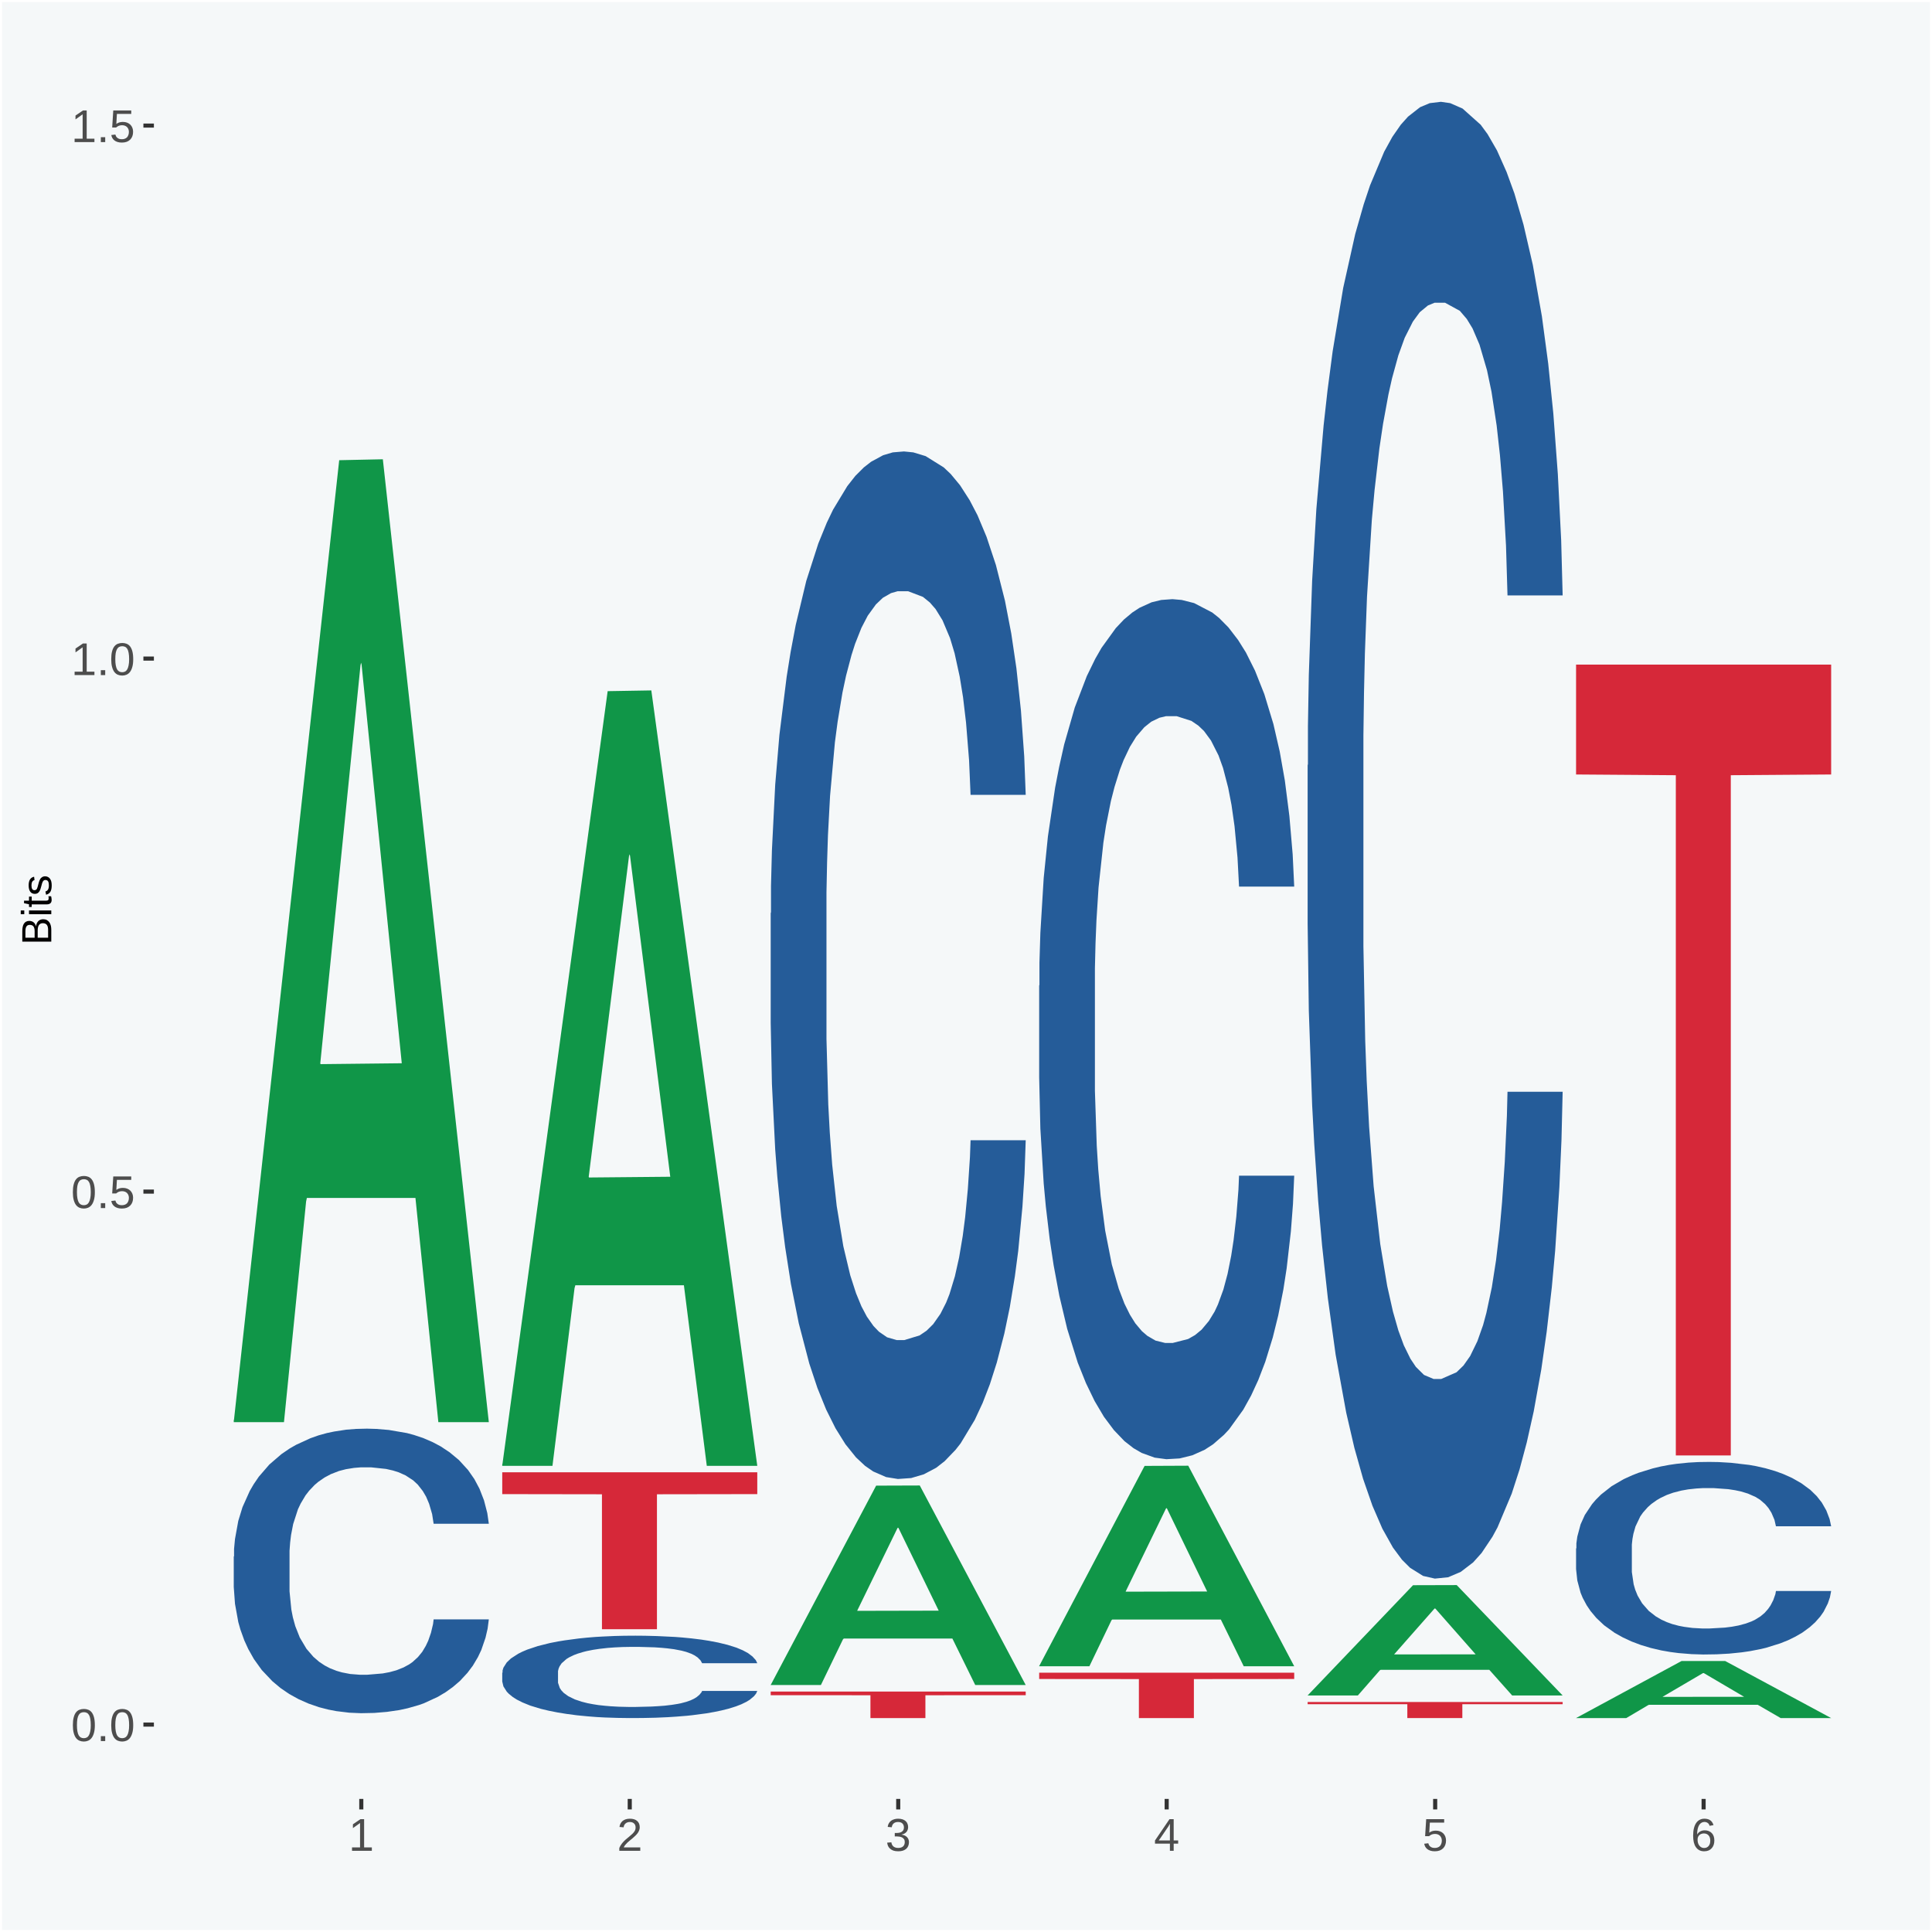 <?xml version="1.0" encoding="UTF-8"?>
<svg xmlns="http://www.w3.org/2000/svg" xmlns:xlink="http://www.w3.org/1999/xlink" width="504pt" height="504pt" viewBox="0 0 504 504" version="1.1">
<defs>
<g>
<symbol overflow="visible" id="glyph0-0">
<path style="stroke:none;" d="M 0.406 0 L 0.406 -8 L 3.594 -8 L 3.594 0 Z M 0.797 -0.406 L 3.188 -0.406 L 3.188 -7.594 L 0.797 -7.594 Z M 0.797 -0.406 "/>
</symbol>
<symbol overflow="visible" id="glyph0-1">
<path style="stroke:none;" d="M 6.203 -4.125 C 6.203 -3.332 6.125 -2.664 5.969 -2.125 C 5.82 -1.582 5.617 -1.145 5.359 -0.812 C 5.098 -0.477 4.789 -0.238 4.438 -0.094 C 4.094 0.051 3.723 0.125 3.328 0.125 C 2.922 0.125 2.539 0.051 2.188 -0.094 C 1.844 -0.238 1.539 -0.477 1.281 -0.812 C 1.031 -1.145 0.832 -1.582 0.688 -2.125 C 0.539 -2.664 0.469 -3.332 0.469 -4.125 C 0.469 -4.957 0.539 -5.645 0.688 -6.188 C 0.832 -6.738 1.035 -7.176 1.297 -7.5 C 1.555 -7.82 1.859 -8.047 2.203 -8.172 C 2.555 -8.305 2.941 -8.375 3.359 -8.375 C 3.754 -8.375 4.125 -8.305 4.469 -8.172 C 4.812 -8.047 5.113 -7.82 5.375 -7.5 C 5.633 -7.176 5.836 -6.738 5.984 -6.188 C 6.129 -5.645 6.203 -4.957 6.203 -4.125 Z M 5.141 -4.125 C 5.141 -4.781 5.098 -5.328 5.016 -5.766 C 4.941 -6.203 4.828 -6.551 4.672 -6.812 C 4.516 -7.07 4.328 -7.254 4.109 -7.359 C 3.891 -7.473 3.641 -7.531 3.359 -7.531 C 3.055 -7.531 2.789 -7.473 2.562 -7.359 C 2.344 -7.254 2.156 -7.07 2 -6.812 C 1.844 -6.551 1.723 -6.203 1.641 -5.766 C 1.566 -5.328 1.531 -4.781 1.531 -4.125 C 1.531 -3.5 1.57 -2.969 1.656 -2.531 C 1.738 -2.094 1.852 -1.742 2 -1.484 C 2.156 -1.223 2.344 -1.035 2.562 -0.922 C 2.789 -0.805 3.047 -0.75 3.328 -0.75 C 3.609 -0.75 3.859 -0.805 4.078 -0.922 C 4.305 -1.035 4.492 -1.223 4.641 -1.484 C 4.797 -1.742 4.914 -2.094 5 -2.531 C 5.094 -2.969 5.141 -3.5 5.141 -4.125 Z M 5.141 -4.125 "/>
</symbol>
<symbol overflow="visible" id="glyph0-2">
<path style="stroke:none;" d="M 1.094 0 L 1.094 -1.281 L 2.234 -1.281 L 2.234 0 Z M 1.094 0 "/>
</symbol>
<symbol overflow="visible" id="glyph0-3">
<path style="stroke:none;" d="M 6.172 -2.688 C 6.172 -2.27 6.109 -1.891 5.984 -1.547 C 5.859 -1.203 5.672 -0.906 5.422 -0.656 C 5.18 -0.414 4.879 -0.223 4.516 -0.078 C 4.148 0.055 3.723 0.125 3.234 0.125 C 2.805 0.125 2.43 0.07 2.109 -0.031 C 1.785 -0.133 1.508 -0.273 1.281 -0.453 C 1.062 -0.629 0.883 -0.836 0.75 -1.078 C 0.625 -1.316 0.535 -1.57 0.484 -1.844 L 1.547 -1.969 C 1.586 -1.812 1.645 -1.66 1.719 -1.516 C 1.801 -1.367 1.91 -1.238 2.047 -1.125 C 2.18 -1.008 2.348 -0.914 2.547 -0.844 C 2.742 -0.781 2.984 -0.75 3.266 -0.75 C 3.535 -0.75 3.781 -0.789 4 -0.875 C 4.227 -0.957 4.422 -1.078 4.578 -1.234 C 4.734 -1.398 4.852 -1.602 4.938 -1.844 C 5.031 -2.082 5.078 -2.359 5.078 -2.672 C 5.078 -2.922 5.035 -3.148 4.953 -3.359 C 4.867 -3.578 4.75 -3.766 4.594 -3.922 C 4.445 -4.078 4.258 -4.195 4.031 -4.281 C 3.812 -4.363 3.562 -4.406 3.281 -4.406 C 3.113 -4.406 2.953 -4.391 2.797 -4.359 C 2.648 -4.328 2.516 -4.285 2.391 -4.234 C 2.266 -4.18 2.148 -4.117 2.047 -4.047 C 1.941 -3.973 1.844 -3.895 1.75 -3.812 L 0.719 -3.812 L 1 -8.25 L 5.688 -8.25 L 5.688 -7.359 L 1.953 -7.359 L 1.797 -4.734 C 1.984 -4.879 2.219 -5.004 2.5 -5.109 C 2.781 -5.211 3.113 -5.266 3.5 -5.266 C 3.914 -5.266 4.285 -5.203 4.609 -5.078 C 4.941 -4.953 5.223 -4.773 5.453 -4.547 C 5.68 -4.316 5.859 -4.047 5.984 -3.734 C 6.109 -3.422 6.172 -3.07 6.172 -2.688 Z M 6.172 -2.688 "/>
</symbol>
<symbol overflow="visible" id="glyph0-4">
<path style="stroke:none;" d="M 0.922 0 L 0.922 -0.891 L 3.016 -0.891 L 3.016 -7.25 L 1.156 -5.922 L 1.156 -6.922 L 3.109 -8.25 L 4.078 -8.25 L 4.078 -0.891 L 6.094 -0.891 L 6.094 0 Z M 0.922 0 "/>
</symbol>
<symbol overflow="visible" id="glyph0-5">
<path style="stroke:none;" d="M 0.609 0 L 0.609 -0.75 C 0.805 -1.207 1.047 -1.609 1.328 -1.953 C 1.617 -2.305 1.922 -2.625 2.234 -2.906 C 2.555 -3.188 2.867 -3.445 3.172 -3.688 C 3.484 -3.938 3.766 -4.18 4.016 -4.422 C 4.266 -4.66 4.469 -4.91 4.625 -5.172 C 4.781 -5.441 4.859 -5.742 4.859 -6.078 C 4.859 -6.316 4.82 -6.523 4.75 -6.703 C 4.676 -6.879 4.57 -7.023 4.438 -7.141 C 4.312 -7.266 4.156 -7.359 3.969 -7.422 C 3.781 -7.484 3.578 -7.516 3.359 -7.516 C 3.141 -7.516 2.938 -7.484 2.75 -7.422 C 2.57 -7.367 2.41 -7.281 2.266 -7.156 C 2.117 -7.039 2 -6.895 1.906 -6.719 C 1.812 -6.551 1.754 -6.352 1.734 -6.125 L 0.656 -6.219 C 0.688 -6.508 0.766 -6.785 0.891 -7.047 C 1.023 -7.316 1.203 -7.551 1.422 -7.75 C 1.648 -7.945 1.922 -8.098 2.234 -8.203 C 2.555 -8.316 2.93 -8.375 3.359 -8.375 C 3.766 -8.375 4.125 -8.328 4.438 -8.234 C 4.758 -8.141 5.031 -7.992 5.25 -7.797 C 5.477 -7.609 5.648 -7.375 5.766 -7.094 C 5.879 -6.812 5.938 -6.488 5.938 -6.125 C 5.938 -5.844 5.883 -5.578 5.781 -5.328 C 5.688 -5.078 5.555 -4.836 5.391 -4.609 C 5.223 -4.379 5.031 -4.16 4.812 -3.953 C 4.594 -3.742 4.363 -3.535 4.125 -3.328 C 3.895 -3.129 3.656 -2.93 3.406 -2.734 C 3.164 -2.535 2.938 -2.336 2.719 -2.141 C 2.508 -1.941 2.32 -1.738 2.156 -1.531 C 1.988 -1.332 1.859 -1.117 1.766 -0.891 L 6.078 -0.891 L 6.078 0 Z M 0.609 0 "/>
</symbol>
<symbol overflow="visible" id="glyph0-6">
<path style="stroke:none;" d="M 6.141 -2.281 C 6.141 -1.906 6.078 -1.566 5.953 -1.266 C 5.836 -0.973 5.66 -0.723 5.422 -0.516 C 5.18 -0.305 4.883 -0.145 4.531 -0.031 C 4.188 0.07 3.789 0.125 3.344 0.125 C 2.832 0.125 2.398 0.062 2.047 -0.062 C 1.703 -0.195 1.414 -0.367 1.188 -0.578 C 0.957 -0.785 0.785 -1.02 0.672 -1.281 C 0.566 -1.551 0.492 -1.832 0.453 -2.125 L 1.547 -2.219 C 1.578 -2 1.633 -1.801 1.719 -1.625 C 1.801 -1.445 1.914 -1.289 2.062 -1.156 C 2.207 -1.031 2.383 -0.93 2.594 -0.859 C 2.801 -0.785 3.051 -0.75 3.344 -0.75 C 3.875 -0.75 4.289 -0.879 4.594 -1.141 C 4.895 -1.41 5.047 -1.801 5.047 -2.312 C 5.047 -2.613 4.977 -2.859 4.844 -3.047 C 4.707 -3.234 4.539 -3.379 4.344 -3.484 C 4.145 -3.586 3.926 -3.656 3.688 -3.688 C 3.445 -3.727 3.227 -3.75 3.031 -3.75 L 2.438 -3.75 L 2.438 -4.656 L 3.016 -4.656 C 3.211 -4.656 3.414 -4.676 3.625 -4.719 C 3.844 -4.758 4.039 -4.832 4.219 -4.938 C 4.395 -5.051 4.539 -5.195 4.656 -5.375 C 4.77 -5.562 4.828 -5.797 4.828 -6.078 C 4.828 -6.523 4.695 -6.875 4.438 -7.125 C 4.188 -7.383 3.801 -7.516 3.281 -7.516 C 2.82 -7.516 2.445 -7.395 2.156 -7.156 C 1.875 -6.914 1.707 -6.578 1.656 -6.141 L 0.594 -6.234 C 0.633 -6.598 0.734 -6.91 0.891 -7.172 C 1.047 -7.441 1.242 -7.664 1.484 -7.844 C 1.734 -8.02 2.008 -8.148 2.312 -8.234 C 2.625 -8.328 2.953 -8.375 3.297 -8.375 C 3.754 -8.375 4.148 -8.316 4.484 -8.203 C 4.816 -8.086 5.086 -7.93 5.297 -7.734 C 5.516 -7.535 5.672 -7.301 5.766 -7.031 C 5.867 -6.77 5.922 -6.488 5.922 -6.188 C 5.922 -5.945 5.883 -5.723 5.812 -5.516 C 5.75 -5.305 5.645 -5.113 5.5 -4.938 C 5.363 -4.77 5.188 -4.625 4.969 -4.5 C 4.75 -4.383 4.488 -4.297 4.188 -4.234 L 4.188 -4.219 C 4.52 -4.176 4.805 -4.098 5.047 -3.984 C 5.297 -3.867 5.5 -3.723 5.656 -3.547 C 5.82 -3.379 5.941 -3.188 6.016 -2.969 C 6.098 -2.75 6.141 -2.52 6.141 -2.281 Z M 6.141 -2.281 "/>
</symbol>
<symbol overflow="visible" id="glyph0-7">
<path style="stroke:none;" d="M 5.156 -1.875 L 5.156 0 L 4.172 0 L 4.172 -1.875 L 0.281 -1.875 L 0.281 -2.688 L 4.062 -8.25 L 5.156 -8.25 L 5.156 -2.703 L 6.328 -2.703 L 6.328 -1.875 Z M 4.172 -7.062 C 4.16 -7.039 4.141 -7.004 4.109 -6.953 C 4.078 -6.898 4.039 -6.836 4 -6.766 C 3.957 -6.691 3.914 -6.617 3.875 -6.547 C 3.844 -6.473 3.812 -6.414 3.781 -6.375 L 1.656 -3.25 C 1.633 -3.219 1.602 -3.176 1.562 -3.125 C 1.531 -3.07 1.492 -3.02 1.453 -2.969 C 1.422 -2.914 1.383 -2.863 1.344 -2.812 C 1.301 -2.77 1.27 -2.734 1.25 -2.703 L 4.172 -2.703 Z M 4.172 -7.062 "/>
</symbol>
<symbol overflow="visible" id="glyph0-8">
<path style="stroke:none;" d="M 6.141 -2.703 C 6.141 -2.285 6.082 -1.906 5.969 -1.562 C 5.852 -1.219 5.68 -0.922 5.453 -0.672 C 5.234 -0.422 4.957 -0.223 4.625 -0.078 C 4.289 0.055 3.91 0.125 3.484 0.125 C 3.004 0.125 2.582 0.031 2.219 -0.156 C 1.863 -0.344 1.566 -0.609 1.328 -0.953 C 1.086 -1.297 0.906 -1.719 0.781 -2.219 C 0.664 -2.727 0.609 -3.301 0.609 -3.938 C 0.609 -4.676 0.676 -5.32 0.812 -5.875 C 0.945 -6.426 1.141 -6.883 1.391 -7.25 C 1.648 -7.625 1.961 -7.906 2.328 -8.094 C 2.691 -8.281 3.102 -8.375 3.562 -8.375 C 3.844 -8.375 4.102 -8.344 4.344 -8.281 C 4.594 -8.227 4.816 -8.133 5.016 -8 C 5.223 -7.875 5.398 -7.703 5.547 -7.484 C 5.703 -7.273 5.828 -7.016 5.922 -6.703 L 4.906 -6.516 C 4.801 -6.867 4.629 -7.125 4.391 -7.281 C 4.148 -7.445 3.867 -7.531 3.547 -7.531 C 3.266 -7.531 3.004 -7.457 2.766 -7.312 C 2.535 -7.176 2.336 -6.973 2.172 -6.703 C 2.004 -6.43 1.875 -6.086 1.781 -5.672 C 1.695 -5.266 1.656 -4.789 1.656 -4.25 C 1.852 -4.602 2.125 -4.875 2.469 -5.062 C 2.812 -5.25 3.207 -5.344 3.656 -5.344 C 4.031 -5.344 4.367 -5.281 4.672 -5.156 C 4.984 -5.031 5.25 -4.852 5.469 -4.625 C 5.688 -4.406 5.852 -4.129 5.969 -3.797 C 6.082 -3.473 6.141 -3.109 6.141 -2.703 Z M 5.078 -2.656 C 5.078 -2.938 5.039 -3.191 4.969 -3.422 C 4.895 -3.66 4.785 -3.859 4.641 -4.016 C 4.504 -4.18 4.332 -4.305 4.125 -4.391 C 3.926 -4.484 3.688 -4.531 3.406 -4.531 C 3.219 -4.531 3.023 -4.5 2.828 -4.438 C 2.629 -4.383 2.453 -4.289 2.297 -4.156 C 2.141 -4.031 2.008 -3.863 1.906 -3.656 C 1.812 -3.457 1.766 -3.207 1.766 -2.906 C 1.766 -2.602 1.801 -2.316 1.875 -2.047 C 1.957 -1.785 2.07 -1.555 2.219 -1.359 C 2.363 -1.172 2.539 -1.02 2.75 -0.906 C 2.957 -0.789 3.191 -0.734 3.453 -0.734 C 3.703 -0.734 3.926 -0.773 4.125 -0.859 C 4.332 -0.953 4.504 -1.082 4.641 -1.25 C 4.785 -1.414 4.895 -1.613 4.969 -1.844 C 5.039 -2.082 5.078 -2.352 5.078 -2.656 Z M 5.078 -2.656 "/>
</symbol>
<symbol overflow="visible" id="glyph1-0">
<path style="stroke:none;" d="M 0 -0.359 L -7.328 -0.359 L -7.328 -3.281 L 0 -3.281 Z M -0.359 -0.734 L -0.359 -2.922 L -6.969 -2.922 L -6.969 -0.734 Z M -0.359 -0.734 "/>
</symbol>
<symbol overflow="visible" id="glyph1-1">
<path style="stroke:none;" d="M -2.125 -6.75 C -1.75 -6.75 -1.426 -6.676 -1.156 -6.531 C -0.883 -6.383 -0.66 -6.18 -0.484 -5.922 C -0.316 -5.672 -0.191 -5.375 -0.109 -5.031 C -0.035 -4.695 0 -4.344 0 -3.969 L 0 -0.906 L -7.562 -0.906 L -7.562 -3.656 C -7.562 -4.07 -7.523 -4.441 -7.453 -4.766 C -7.391 -5.098 -7.281 -5.379 -7.125 -5.609 C -6.977 -5.836 -6.789 -6.008 -6.562 -6.125 C -6.332 -6.25 -6.055 -6.312 -5.734 -6.312 C -5.523 -6.312 -5.328 -6.281 -5.141 -6.219 C -4.953 -6.164 -4.781 -6.078 -4.625 -5.953 C -4.477 -5.836 -4.348 -5.688 -4.234 -5.5 C -4.129 -5.32 -4.047 -5.113 -3.984 -4.875 C -3.953 -5.176 -3.883 -5.441 -3.781 -5.672 C -3.676 -5.91 -3.539 -6.109 -3.375 -6.266 C -3.219 -6.43 -3.031 -6.551 -2.812 -6.625 C -2.602 -6.707 -2.375 -6.75 -2.125 -6.75 Z M -5.609 -5.281 C -6.016 -5.281 -6.305 -5.141 -6.484 -4.859 C -6.66 -4.586 -6.75 -4.188 -6.75 -3.656 L -6.75 -1.922 L -4.344 -1.922 L -4.344 -3.656 C -4.344 -3.957 -4.375 -4.211 -4.438 -4.422 C -4.5 -4.629 -4.582 -4.797 -4.688 -4.922 C -4.801 -5.047 -4.93 -5.133 -5.078 -5.188 C -5.234 -5.25 -5.41 -5.281 -5.609 -5.281 Z M -2.219 -5.719 C -2.457 -5.719 -2.66 -5.672 -2.828 -5.578 C -2.992 -5.492 -3.129 -5.367 -3.234 -5.203 C -3.348 -5.047 -3.426 -4.848 -3.469 -4.609 C -3.52 -4.379 -3.547 -4.125 -3.547 -3.844 L -3.547 -1.922 L -0.828 -1.922 L -0.828 -3.922 C -0.828 -4.18 -0.848 -4.422 -0.891 -4.641 C -0.93 -4.859 -1.004 -5.047 -1.109 -5.203 C -1.211 -5.367 -1.352 -5.492 -1.531 -5.578 C -1.719 -5.672 -1.945 -5.719 -2.219 -5.719 Z M -2.219 -5.719 "/>
</symbol>
<symbol overflow="visible" id="glyph1-2">
<path style="stroke:none;" d="M -7.047 -0.734 L -7.969 -0.734 L -7.969 -1.703 L -7.047 -1.703 Z M 0 -0.734 L -5.812 -0.734 L -5.812 -1.703 L 0 -1.703 Z M 0 -0.734 "/>
</symbol>
<symbol overflow="visible" id="glyph1-3">
<path style="stroke:none;" d="M -0.047 -2.969 C -0.004 -2.82 0.023 -2.672 0.047 -2.516 C 0.078 -2.367 0.094 -2.195 0.094 -2 C 0.094 -1.227 -0.348 -0.844 -1.234 -0.844 L -5.109 -0.844 L -5.109 -0.172 L -5.812 -0.172 L -5.812 -0.875 L -7.109 -1.156 L -7.109 -1.812 L -5.812 -1.812 L -5.812 -2.875 L -5.109 -2.875 L -5.109 -1.812 L -1.438 -1.812 C -1.156 -1.812 -0.957 -1.852 -0.844 -1.938 C -0.738 -2.031 -0.688 -2.191 -0.688 -2.422 C -0.688 -2.516 -0.691 -2.602 -0.703 -2.688 C -0.711 -2.77 -0.727 -2.863 -0.75 -2.969 Z M -0.047 -2.969 "/>
</symbol>
<symbol overflow="visible" id="glyph1-4">
<path style="stroke:none;" d="M -1.609 -5.109 C -1.336 -5.109 -1.094 -5.051 -0.875 -4.938 C -0.664 -4.832 -0.488 -4.68 -0.344 -4.484 C -0.195 -4.285 -0.082 -4.039 0 -3.75 C 0.07 -3.457 0.109 -3.125 0.109 -2.75 C 0.109 -2.406 0.082 -2.098 0.031 -1.828 C -0.02 -1.555 -0.102 -1.316 -0.219 -1.109 C -0.332 -0.91 -0.484 -0.742 -0.672 -0.609 C -0.859 -0.473 -1.086 -0.375 -1.359 -0.312 L -1.531 -1.156 C -1.219 -1.238 -0.988 -1.41 -0.844 -1.672 C -0.695 -1.93 -0.625 -2.289 -0.625 -2.75 C -0.625 -2.957 -0.641 -3.145 -0.672 -3.312 C -0.703 -3.488 -0.75 -3.641 -0.812 -3.766 C -0.883 -3.891 -0.977 -3.984 -1.094 -4.047 C -1.207 -4.117 -1.352 -4.156 -1.531 -4.156 C -1.707 -4.156 -1.848 -4.113 -1.953 -4.031 C -2.066 -3.957 -2.16 -3.844 -2.234 -3.688 C -2.316 -3.539 -2.383 -3.363 -2.438 -3.156 C -2.5 -2.945 -2.562 -2.719 -2.625 -2.469 C -2.688 -2.238 -2.754 -2.008 -2.828 -1.781 C -2.898 -1.551 -3 -1.344 -3.125 -1.156 C -3.25 -0.969 -3.398 -0.816 -3.578 -0.703 C -3.766 -0.586 -4 -0.531 -4.281 -0.531 C -4.812 -0.531 -5.211 -0.719 -5.484 -1.094 C -5.766 -1.477 -5.906 -2.031 -5.906 -2.75 C -5.906 -3.395 -5.789 -3.906 -5.562 -4.281 C -5.332 -4.656 -4.973 -4.895 -4.484 -5 L -4.375 -4.125 C -4.52 -4.094 -4.645 -4.035 -4.75 -3.953 C -4.852 -3.867 -4.938 -3.766 -5 -3.641 C -5.062 -3.516 -5.102 -3.375 -5.125 -3.219 C -5.156 -3.07 -5.172 -2.914 -5.172 -2.75 C -5.172 -2.312 -5.102 -1.988 -4.969 -1.781 C -4.844 -1.582 -4.645 -1.484 -4.375 -1.484 C -4.219 -1.484 -4.086 -1.52 -3.984 -1.594 C -3.879 -1.664 -3.789 -1.77 -3.719 -1.906 C -3.656 -2.051 -3.598 -2.219 -3.547 -2.406 C -3.492 -2.602 -3.438 -2.816 -3.375 -3.047 C -3.332 -3.203 -3.289 -3.359 -3.25 -3.516 C -3.207 -3.68 -3.156 -3.836 -3.094 -3.984 C -3.031 -4.141 -2.957 -4.285 -2.875 -4.422 C -2.789 -4.555 -2.688 -4.672 -2.562 -4.766 C -2.445 -4.867 -2.312 -4.953 -2.156 -5.016 C -2 -5.078 -1.816 -5.109 -1.609 -5.109 Z M -1.609 -5.109 "/>
</symbol>
</g>
<clipPath id="clip1">
  <path d="M 40.148 5.48 L 498.52 5.48 L 498.52 469.281 L 40.148 469.281 Z M 40.148 5.48 "/>
</clipPath>
</defs>
<g id="surface1">
<rect x="0" y="0" width="504" height="504" style="fill:rgb(96.078%,97.255%,97.647%);fill-opacity:1;stroke:none;"/>
<path style="fill:none;stroke-width:1.07;stroke-linecap:round;stroke-linejoin:round;stroke:rgb(100%,100%,100%);stroke-opacity:1;stroke-miterlimit:10;" d="M 0 0 L 504 0 L 504 504 L 0 504 Z M 0 0 " transform="matrix(1,0,0,-1,0,504)"/>
<g clip-path="url(#clip1)" clip-rule="nonzero">
<path style=" stroke:none;fill-rule:nonzero;fill:rgb(96.078%,97.255%,97.647%);fill-opacity:1;" d="M 40.148 469.281 L 498.52 469.281 L 498.52 5.48 L 40.148 5.48 Z M 40.148 469.281 "/>
</g>
<path style=" stroke:none;fill-rule:nonzero;fill:rgb(6.274%,58.824%,28.235%);fill-opacity:1;" d="M 60.98 370.531 L 61.051 370.289 L 88.488 120.051 L 99.871 119.809 L 127.52 371 L 114.352 371 L 108.379 312.512 L 80.051 312.512 L 79.852 313.449 L 74.078 371 L 60.98 371 L 60.98 370.531 L 83.621 277.602 L 104.809 277.371 L 94.32 173.352 L 94.18 172.879 L 94.039 173.59 L 83.551 277.371 L 83.621 277.602 Z M 60.98 370.531 "/>
<path style=" stroke:none;fill-rule:nonzero;fill:rgb(14.51%,36.078%,60.001%);fill-opacity:1;" d="M 60.98 406.039 L 61.059 405.98 L 61.059 404.078 L 61.301 401.5 L 62.16 396.762 L 63.262 393.16 L 65.148 388.961 L 66.172 387.199 L 67.512 385.23 L 70.262 382.051 L 73.41 379.34 L 75.609 377.84 L 77.262 376.898 L 80.961 375.199 L 83.078 374.449 L 85.281 373.84 L 87.172 373.441 L 90.32 372.961 L 92.828 372.762 L 95.738 372.691 L 98.18 372.762 L 101.41 373.031 L 106.129 373.84 L 107.93 374.32 L 110.371 375.129 L 112.891 376.219 L 114.93 377.301 L 117.289 378.859 L 119.73 380.891 L 122.09 383.469 L 123.738 385.84 L 125.078 388.352 L 126.262 391.398 L 127.121 394.719 L 127.52 397.5 L 113.121 397.5 L 112.73 394.988 L 111.941 392.281 L 111.16 390.449 L 110.289 388.961 L 108.961 387.27 L 107.781 386.18 L 105.809 384.891 L 104 384.078 L 102.512 383.609 L 100.699 383.199 L 96.852 382.789 L 94.09 382.789 L 92.359 382.93 L 90.238 383.27 L 88.43 383.738 L 86.309 384.559 L 84.66 385.441 L 83 386.59 L 82.059 387.398 L 80.641 388.891 L 79.699 390.109 L 78.441 392.219 L 77.73 393.711 L 76.48 397.57 L 75.93 400.422 L 75.691 402.379 L 75.531 404.551 L 75.531 415.129 L 76 419.871 L 76.398 421.91 L 77.031 424.211 L 78.211 427.191 L 79.941 430.109 L 81.75 432.211 L 83.238 433.5 L 84.66 434.449 L 86.07 435.191 L 87.801 435.871 L 89.219 436.281 L 91.34 436.691 L 93.859 436.891 L 95.82 436.891 L 99.828 436.551 L 101.641 436.211 L 103.371 435.738 L 105.262 434.988 L 106.75 434.18 L 107.621 433.57 L 109.031 432.281 L 110.141 430.922 L 111.078 429.359 L 111.711 428.012 L 112.422 425.969 L 112.969 423.672 L 113.121 422.449 L 127.52 422.449 L 127.199 424.891 L 126.648 427.262 L 125.551 430.449 L 124.68 432.281 L 123.352 434.52 L 121.93 436.41 L 119.969 438.52 L 118.16 440.07 L 116.27 441.43 L 114.23 442.648 L 110.531 444.352 L 109.191 444.82 L 106.359 445.629 L 104.16 446.109 L 100.93 446.578 L 97.629 446.852 L 94.172 446.922 L 91.102 446.789 L 87.719 446.379 L 85.602 445.969 L 83.238 445.359 L 80.488 444.41 L 77.891 443.262 L 75.449 441.91 L 73.172 440.352 L 71.051 438.578 L 68.301 435.672 L 66.25 432.82 L 64.762 430.18 L 63.738 427.941 L 62.711 425.09 L 62.16 423.129 L 61.301 418.379 L 60.98 413.98 Z M 60.98 406.039 "/>
<path style=" stroke:none;fill-rule:nonzero;fill:rgb(6.274%,58.824%,28.235%);fill-opacity:1;" d="M 131.02 382.012 L 131.09 381.82 L 158.52 180.301 L 169.91 180.109 L 197.551 382.391 L 184.379 382.391 L 178.41 335.281 L 150.09 335.281 L 149.879 336.039 L 144.121 382.391 L 131.02 382.391 L 131.02 382.012 L 153.648 307.172 L 174.852 306.98 L 164.352 223.23 L 164.219 222.852 L 164.078 223.422 L 153.578 306.98 L 153.648 307.172 Z M 131.02 382.012 "/>
<path style=" stroke:none;fill-rule:nonzero;fill:rgb(14.51%,36.078%,60.001%);fill-opacity:1;" d="M 131.02 436.359 L 131.102 436.34 L 131.102 435.789 L 131.328 435.039 L 132.199 433.672 L 133.301 432.629 L 135.191 431.41 L 136.211 430.898 L 137.551 430.328 L 140.301 429.41 L 143.441 428.621 L 145.648 428.191 L 147.301 427.922 L 150.988 427.43 L 153.121 427.211 L 155.32 427.031 L 157.211 426.922 L 160.352 426.781 L 162.871 426.719 L 165.781 426.699 L 168.219 426.719 L 171.441 426.801 L 176.16 427.031 L 177.969 427.172 L 180.41 427.41 L 182.922 427.719 L 184.969 428.039 L 187.328 428.488 L 189.762 429.078 L 192.121 429.82 L 193.77 430.512 L 195.109 431.23 L 196.289 432.121 L 197.16 433.078 L 197.551 433.879 L 183.16 433.879 L 182.762 433.16 L 181.98 432.371 L 181.191 431.84 L 180.328 431.41 L 178.988 430.922 L 177.809 430.609 L 175.84 430.23 L 174.039 430 L 172.539 429.859 L 170.73 429.738 L 166.879 429.629 L 164.129 429.629 L 162.398 429.66 L 160.27 429.762 L 158.461 429.898 L 156.34 430.141 L 154.691 430.391 L 153.039 430.719 L 152.09 430.961 L 150.68 431.391 L 149.73 431.75 L 148.48 432.352 L 147.77 432.789 L 146.512 433.898 L 145.961 434.73 L 145.719 435.301 L 145.57 435.93 L 145.57 438.988 L 146.039 440.359 L 146.43 440.949 L 147.059 441.621 L 148.238 442.48 L 149.969 443.328 L 151.781 443.93 L 153.27 444.309 L 154.691 444.578 L 156.102 444.801 L 157.84 444.988 L 159.25 445.109 L 161.371 445.23 L 163.891 445.289 L 165.859 445.289 L 169.871 445.191 L 171.68 445.09 L 173.41 444.961 L 175.289 444.738 L 176.789 444.5 L 177.648 444.328 L 179.07 443.949 L 180.172 443.559 L 181.109 443.109 L 181.738 442.719 L 182.449 442.129 L 183 441.461 L 183.16 441.109 L 197.551 441.109 L 197.238 441.809 L 196.68 442.5 L 195.578 443.422 L 194.719 443.949 L 193.379 444.602 L 191.969 445.148 L 190 445.762 L 188.191 446.211 L 186.301 446.602 L 184.262 446.961 L 180.559 447.449 L 179.23 447.59 L 176.391 447.82 L 174.191 447.961 L 170.969 448.102 L 167.672 448.172 L 164.211 448.191 L 161.141 448.148 L 157.762 448.039 L 155.629 447.922 L 153.27 447.738 L 150.52 447.469 L 147.93 447.129 L 145.488 446.738 L 143.211 446.289 L 141.078 445.781 L 138.328 444.941 L 136.289 444.109 L 134.789 443.352 L 133.77 442.699 L 132.75 441.871 L 132.199 441.301 L 131.328 439.93 L 131.02 438.648 Z M 131.02 436.359 "/>
<path style=" stroke:none;fill-rule:nonzero;fill:rgb(83.922%,15.686%,22.353%);fill-opacity:1;" d="M 131.02 384.078 L 197.551 384.078 L 197.551 389.77 L 171.379 389.809 L 171.379 425.012 L 157.031 425.012 L 157.031 389.809 L 131.02 389.77 Z M 131.02 384.078 "/>
<path style=" stroke:none;fill-rule:nonzero;fill:rgb(6.274%,58.824%,28.235%);fill-opacity:1;" d="M 201.051 439.48 L 201.121 439.43 L 228.559 387.559 L 239.941 387.52 L 267.578 439.57 L 254.41 439.57 L 248.449 427.449 L 220.121 427.449 L 219.91 427.648 L 214.148 439.57 L 201.051 439.57 L 201.051 439.48 L 223.691 420.219 L 244.879 420.172 L 234.391 398.609 L 234.25 398.512 L 234.109 398.66 L 223.621 420.172 L 223.691 420.219 Z M 201.051 439.48 "/>
<path style=" stroke:none;fill-rule:nonzero;fill:rgb(14.51%,36.078%,60.001%);fill-opacity:1;" d="M 201.051 238.211 L 201.129 237.961 L 201.129 231.109 L 201.371 221.809 L 202.23 204.672 L 203.328 191.699 L 205.219 176.52 L 206.238 170.148 L 207.578 163.051 L 210.328 151.551 L 213.48 141.762 L 215.68 136.371 L 217.328 132.941 L 221.031 126.82 L 223.148 124.129 L 225.352 121.93 L 227.238 120.461 L 230.391 118.75 L 232.898 118.012 L 235.809 117.77 L 238.25 118.012 L 241.469 118.988 L 246.191 121.93 L 248 123.641 L 250.441 126.578 L 252.961 130.5 L 255 134.41 L 257.359 140.039 L 259.801 147.391 L 262.16 156.691 L 263.809 165.262 L 265.148 174.309 L 266.328 185.328 L 267.191 197.328 L 267.578 207.359 L 253.191 207.359 L 252.801 198.309 L 252.012 188.512 L 251.23 181.898 L 250.359 176.52 L 249.02 170.398 L 247.84 166.48 L 245.879 161.828 L 244.07 158.891 L 242.578 157.18 L 240.77 155.711 L 236.91 154.238 L 234.16 154.238 L 232.43 154.73 L 230.309 155.949 L 228.5 157.672 L 226.371 160.609 L 224.719 163.789 L 223.07 167.949 L 222.129 170.891 L 220.711 176.27 L 219.77 180.68 L 218.512 188.27 L 217.801 193.648 L 216.539 207.609 L 215.988 217.891 L 215.762 224.988 L 215.602 232.82 L 215.602 271.012 L 216.07 288.148 L 216.469 295.488 L 217.09 303.809 L 218.27 314.59 L 220 325.109 L 221.809 332.699 L 223.309 337.352 L 224.719 340.781 L 226.141 343.469 L 227.871 345.922 L 229.281 347.391 L 231.41 348.859 L 233.922 349.59 L 235.891 349.59 L 239.898 348.371 L 241.711 347.141 L 243.441 345.43 L 245.328 342.738 L 246.82 339.801 L 247.691 337.602 L 249.102 332.949 L 250.199 328.051 L 251.148 322.422 L 251.781 317.52 L 252.48 310.18 L 253.031 301.859 L 253.191 297.449 L 267.578 297.449 L 267.27 306.262 L 266.719 314.828 L 265.621 326.34 L 264.75 332.949 L 263.422 341.02 L 262 347.879 L 260.031 355.469 L 258.23 361.102 L 256.34 365.988 L 254.289 370.398 L 250.602 376.52 L 249.262 378.23 L 246.43 381.172 L 244.23 382.891 L 241 384.602 L 237.699 385.578 L 234.238 385.82 L 231.172 385.328 L 227.789 383.859 L 225.672 382.398 L 223.309 380.191 L 220.559 376.77 L 217.961 372.602 L 215.52 367.711 L 213.238 362.078 L 211.121 355.711 L 208.371 345.191 L 206.32 334.898 L 204.828 325.359 L 203.801 317.281 L 202.781 307 L 202.23 299.898 L 201.371 282.762 L 201.051 266.852 Z M 201.051 238.211 "/>
<path style=" stroke:none;fill-rule:nonzero;fill:rgb(83.922%,15.686%,22.353%);fill-opacity:1;" d="M 201.051 441.27 L 267.578 441.27 L 267.578 442.23 L 241.41 442.238 L 241.41 448.191 L 227.07 448.191 L 227.07 442.238 L 201.051 442.23 Z M 201.051 441.27 "/>
<path style=" stroke:none;fill-rule:nonzero;fill:rgb(6.274%,58.824%,28.235%);fill-opacity:1;" d="M 271.09 434.57 L 271.148 434.52 L 298.59 382.41 L 309.98 382.359 L 337.621 434.672 L 324.449 434.672 L 318.48 422.488 L 290.148 422.488 L 289.949 422.68 L 284.191 434.672 L 271.09 434.672 L 271.09 434.57 L 293.719 415.219 L 314.91 415.172 L 304.422 393.512 L 304.281 393.41 L 304.148 393.559 L 293.648 415.172 L 293.719 415.219 Z M 271.09 434.57 "/>
<path style=" stroke:none;fill-rule:nonzero;fill:rgb(14.51%,36.078%,60.001%);fill-opacity:1;" d="M 271.09 257.109 L 271.16 256.91 L 271.16 251.172 L 271.398 243.379 L 272.27 229.039 L 273.371 218.18 L 275.25 205.48 L 276.281 200.148 L 277.609 194.211 L 280.371 184.578 L 283.512 176.379 L 285.711 171.871 L 287.359 169 L 291.059 163.879 L 293.18 161.629 L 295.391 159.781 L 297.27 158.551 L 300.422 157.121 L 302.941 156.512 L 305.852 156.301 L 308.281 156.512 L 311.512 157.328 L 316.23 159.781 L 318.039 161.219 L 320.469 163.68 L 322.988 166.961 L 325.031 170.23 L 327.391 174.949 L 329.828 181.09 L 332.191 188.879 L 333.84 196.051 L 335.18 203.629 L 336.359 212.852 L 337.219 222.891 L 337.621 231.289 L 323.23 231.289 L 322.828 223.711 L 322.051 215.52 L 321.262 209.98 L 320.391 205.48 L 319.059 200.352 L 317.879 197.078 L 315.91 193.18 L 314.102 190.719 L 312.609 189.289 L 310.801 188.059 L 306.949 186.828 L 304.191 186.828 L 302.461 187.238 L 300.34 188.262 L 298.531 189.699 L 296.41 192.16 L 294.762 194.82 L 293.109 198.301 L 292.16 200.762 L 290.75 205.27 L 289.801 208.961 L 288.539 215.309 L 287.84 219.82 L 286.578 231.5 L 286.031 240.102 L 285.789 246.051 L 285.629 252.602 L 285.629 284.57 L 286.109 298.91 L 286.5 305.059 L 287.129 312.02 L 288.309 321.039 L 290.039 329.852 L 291.852 336.199 L 293.34 340.09 L 294.762 342.961 L 296.172 345.219 L 297.898 347.27 L 299.32 348.488 L 301.441 349.719 L 303.961 350.34 L 305.922 350.34 L 309.941 349.309 L 311.738 348.289 L 313.469 346.859 L 315.359 344.602 L 316.859 342.141 L 317.719 340.301 L 319.141 336.41 L 320.238 332.309 L 321.18 327.59 L 321.809 323.5 L 322.52 317.352 L 323.07 310.379 L 323.23 306.699 L 337.621 306.699 L 337.301 314.07 L 336.75 321.238 L 335.648 330.871 L 334.789 336.41 L 333.449 343.172 L 332.031 348.898 L 330.07 355.262 L 328.262 359.969 L 326.371 364.07 L 324.328 367.75 L 320.629 372.879 L 319.289 374.309 L 316.461 376.77 L 314.262 378.199 L 311.039 379.641 L 307.73 380.461 L 304.27 380.66 L 301.211 380.25 L 297.82 379.02 L 295.699 377.789 L 293.34 375.949 L 290.59 373.078 L 287.988 369.602 L 285.559 365.5 L 283.281 360.789 L 281.148 355.461 L 278.398 346.648 L 276.352 338.039 L 274.859 330.051 L 273.84 323.289 L 272.82 314.691 L 272.27 308.738 L 271.398 294.398 L 271.09 281.078 Z M 271.09 257.109 "/>
<path style=" stroke:none;fill-rule:nonzero;fill:rgb(83.922%,15.686%,22.353%);fill-opacity:1;" d="M 271.09 436.359 L 337.621 436.359 L 337.621 438 L 311.449 438.02 L 311.449 448.191 L 297.102 448.191 L 297.102 438.02 L 271.09 438 Z M 271.09 436.359 "/>
<path style=" stroke:none;fill-rule:nonzero;fill:rgb(6.274%,58.824%,28.235%);fill-opacity:1;" d="M 341.121 442.25 L 341.191 442.219 L 368.621 413.531 L 380.012 413.5 L 407.648 442.301 L 394.48 442.301 L 388.512 435.602 L 360.191 435.602 L 359.98 435.711 L 354.219 442.301 L 341.121 442.301 L 341.121 442.25 L 363.75 431.59 L 384.949 431.57 L 374.449 419.641 L 374.32 419.59 L 374.18 419.672 L 363.691 431.57 L 363.75 431.59 Z M 341.121 442.25 "/>
<path style=" stroke:none;fill-rule:nonzero;fill:rgb(14.51%,36.078%,60.001%);fill-opacity:1;" d="M 341.121 199.66 L 341.199 199.309 L 341.199 189.461 L 341.43 176.09 L 342.301 151.461 L 343.398 132.809 L 345.289 111 L 346.309 101.852 L 347.648 91.648 L 350.398 75.109 L 353.539 61.039 L 355.75 53.301 L 357.398 48.371 L 361.09 39.578 L 363.219 35.711 L 365.422 32.539 L 367.309 30.43 L 370.449 27.969 L 372.969 26.91 L 375.879 26.559 L 378.32 26.91 L 381.539 28.32 L 386.262 32.539 L 388.07 35 L 390.512 39.23 L 393.02 44.859 L 395.07 50.488 L 397.43 58.578 L 399.871 69.129 L 402.23 82.5 L 403.879 94.82 L 405.211 107.828 L 406.391 123.672 L 407.262 140.898 L 407.648 155.328 L 393.262 155.328 L 392.871 142.309 L 392.078 128.238 L 391.289 118.738 L 390.43 111 L 389.09 102.199 L 387.91 96.57 L 385.949 89.891 L 384.141 85.672 L 382.641 83.211 L 380.828 81.09 L 376.98 78.98 L 374.23 78.98 L 372.5 79.691 L 370.371 81.449 L 368.57 83.91 L 366.441 88.129 L 364.789 92.699 L 363.141 98.691 L 362.199 102.91 L 360.781 110.648 L 359.84 116.98 L 358.578 127.891 L 357.871 135.629 L 356.609 155.68 L 356.059 170.461 L 355.828 180.66 L 355.672 191.922 L 355.672 246.801 L 356.141 271.43 L 356.531 281.988 L 357.16 293.949 L 358.34 309.43 L 360.07 324.559 L 361.879 335.461 L 363.379 342.148 L 364.789 347.07 L 366.211 350.941 L 367.941 354.461 L 369.352 356.57 L 371.48 358.68 L 373.988 359.738 L 375.961 359.738 L 379.969 357.98 L 381.781 356.219 L 383.512 353.762 L 385.398 349.891 L 386.891 345.672 L 387.75 342.5 L 389.172 335.82 L 390.27 328.781 L 391.219 320.691 L 391.84 313.648 L 392.551 303.102 L 393.102 291.129 L 393.262 284.801 L 407.648 284.801 L 407.34 297.469 L 406.789 309.781 L 405.691 326.32 L 404.82 335.82 L 403.48 347.43 L 402.07 357.281 L 400.102 368.18 L 398.289 376.281 L 396.41 383.309 L 394.359 389.648 L 390.66 398.441 L 389.328 400.898 L 386.5 405.129 L 384.289 407.59 L 381.07 410.051 L 377.77 411.461 L 374.309 411.809 L 371.238 411.109 L 367.859 409 L 365.73 406.879 L 363.379 403.719 L 360.621 398.789 L 358.031 392.809 L 355.59 385.781 L 353.309 377.68 L 351.191 368.539 L 348.43 353.41 L 346.391 338.629 L 344.891 324.91 L 343.871 313.301 L 342.852 298.52 L 342.301 288.32 L 341.43 263.691 L 341.121 240.82 Z M 341.121 199.66 "/>
<path style=" stroke:none;fill-rule:nonzero;fill:rgb(83.922%,15.686%,22.353%);fill-opacity:1;" d="M 341.121 444 L 407.648 444 L 407.648 444.578 L 381.48 444.578 L 381.48 448.191 L 367.129 448.191 L 367.129 444.578 L 341.121 444.578 Z M 341.121 444 "/>
<path style=" stroke:none;fill-rule:nonzero;fill:rgb(6.274%,58.824%,28.235%);fill-opacity:1;" d="M 411.148 448.172 L 411.219 448.148 L 438.66 433.309 L 450.039 433.301 L 477.691 448.191 L 464.52 448.191 L 458.551 444.73 L 430.219 444.73 L 430.02 444.781 L 424.25 448.191 L 411.148 448.191 L 411.148 448.172 L 433.789 442.66 L 454.98 442.641 L 444.488 436.469 L 444.352 436.449 L 444.211 436.488 L 433.719 442.641 L 433.789 442.66 Z M 411.148 448.172 "/>
<path style=" stroke:none;fill-rule:nonzero;fill:rgb(14.51%,36.078%,60.001%);fill-opacity:1;" d="M 411.148 403.941 L 411.23 403.891 L 411.23 402.609 L 411.469 400.871 L 412.328 397.66 L 413.43 395.219 L 415.32 392.379 L 416.34 391.191 L 417.68 389.859 L 420.43 387.699 L 423.578 385.859 L 425.781 384.859 L 427.43 384.211 L 431.129 383.07 L 433.25 382.559 L 435.449 382.148 L 437.34 381.871 L 440.488 381.551 L 443 381.41 L 445.91 381.371 L 448.352 381.41 L 451.578 381.602 L 456.289 382.148 L 458.102 382.469 L 460.539 383.02 L 463.059 383.75 L 465.102 384.488 L 467.461 385.539 L 469.898 386.922 L 472.262 388.66 L 473.91 390.27 L 475.25 391.969 L 476.43 394.031 L 477.289 396.281 L 477.691 398.16 L 463.289 398.16 L 462.898 396.461 L 462.109 394.629 L 461.328 393.391 L 460.461 392.379 L 459.129 391.23 L 457.949 390.5 L 455.98 389.629 L 454.172 389.078 L 452.68 388.762 L 450.871 388.48 L 447.012 388.199 L 444.262 388.199 L 442.531 388.301 L 440.41 388.531 L 438.602 388.852 L 436.48 389.398 L 434.82 389.988 L 433.172 390.77 L 432.23 391.32 L 430.809 392.328 L 429.871 393.16 L 428.609 394.578 L 427.898 395.59 L 426.648 398.211 L 426.102 400.129 L 425.859 401.461 L 425.699 402.93 L 425.699 410.09 L 426.172 413.301 L 426.57 414.68 L 427.199 416.238 L 428.379 418.25 L 430.109 420.23 L 431.922 421.648 L 433.41 422.52 L 434.82 423.16 L 436.238 423.672 L 437.969 424.129 L 439.391 424.398 L 441.512 424.68 L 444.031 424.82 L 445.988 424.82 L 450 424.59 L 451.809 424.359 L 453.539 424.039 L 455.43 423.531 L 456.922 422.98 L 457.789 422.57 L 459.199 421.699 L 460.309 420.781 L 461.25 419.719 L 461.879 418.809 L 462.59 417.43 L 463.141 415.871 L 463.289 415.039 L 477.691 415.039 L 477.371 416.691 L 476.82 418.301 L 475.719 420.461 L 474.852 421.699 L 473.52 423.211 L 472.102 424.488 L 470.141 425.922 L 468.328 426.969 L 466.441 427.891 L 464.391 428.711 L 460.699 429.859 L 459.359 430.18 L 456.531 430.73 L 454.328 431.051 L 451.102 431.379 L 447.801 431.559 L 444.34 431.609 L 441.27 431.512 L 437.891 431.238 L 435.77 430.961 L 433.41 430.551 L 430.66 429.91 L 428.059 429.129 L 425.621 428.211 L 423.34 427.148 L 421.219 425.961 L 418.469 423.988 L 416.422 422.059 L 414.93 420.27 L 413.91 418.762 L 412.879 416.828 L 412.328 415.5 L 411.469 412.289 L 411.148 409.309 Z M 411.148 403.941 "/>
<path style=" stroke:none;fill-rule:nonzero;fill:rgb(83.922%,15.686%,22.353%);fill-opacity:1;" d="M 411.148 173.371 L 477.691 173.371 L 477.691 202.039 L 451.512 202.23 L 451.512 379.68 L 437.172 379.68 L 437.172 202.23 L 411.148 202.039 Z M 411.148 173.371 "/>
<g style="fill:rgb(30.196%,30.196%,30.196%);fill-opacity:1;">
  <use xlink:href="#glyph0-1" x="18.54" y="454.19"/>
  <use xlink:href="#glyph0-2" x="25.212" y="454.19"/>
  <use xlink:href="#glyph0-1" x="28.548" y="454.19"/>
</g>
<g style="fill:rgb(30.196%,30.196%,30.196%);fill-opacity:1;">
  <use xlink:href="#glyph0-1" x="18.54" y="315.15"/>
  <use xlink:href="#glyph0-2" x="25.212" y="315.15"/>
  <use xlink:href="#glyph0-3" x="28.548" y="315.15"/>
</g>
<g style="fill:rgb(30.196%,30.196%,30.196%);fill-opacity:1;">
  <use xlink:href="#glyph0-4" x="18.54" y="176.11"/>
  <use xlink:href="#glyph0-2" x="25.212" y="176.11"/>
  <use xlink:href="#glyph0-1" x="28.548" y="176.11"/>
</g>
<g style="fill:rgb(30.196%,30.196%,30.196%);fill-opacity:1;">
  <use xlink:href="#glyph0-4" x="18.54" y="37.07"/>
  <use xlink:href="#glyph0-2" x="25.212" y="37.07"/>
  <use xlink:href="#glyph0-3" x="28.548" y="37.07"/>
</g>
<path style="fill:none;stroke-width:1.07;stroke-linecap:butt;stroke-linejoin:round;stroke:rgb(20%,20%,20%);stroke-opacity:1;stroke-miterlimit:10;" d="M 37.41 54.109 L 40.148 54.109 " transform="matrix(1,0,0,-1,0,504)"/>
<path style="fill:none;stroke-width:1.07;stroke-linecap:butt;stroke-linejoin:round;stroke:rgb(20%,20%,20%);stroke-opacity:1;stroke-miterlimit:10;" d="M 37.41 193.148 L 40.148 193.148 " transform="matrix(1,0,0,-1,0,504)"/>
<path style="fill:none;stroke-width:1.07;stroke-linecap:butt;stroke-linejoin:round;stroke:rgb(20%,20%,20%);stroke-opacity:1;stroke-miterlimit:10;" d="M 37.41 332.199 L 40.148 332.199 " transform="matrix(1,0,0,-1,0,504)"/>
<path style="fill:none;stroke-width:1.07;stroke-linecap:butt;stroke-linejoin:round;stroke:rgb(20%,20%,20%);stroke-opacity:1;stroke-miterlimit:10;" d="M 37.41 471.238 L 40.148 471.238 " transform="matrix(1,0,0,-1,0,504)"/>
<path style="fill:none;stroke-width:1.07;stroke-linecap:butt;stroke-linejoin:round;stroke:rgb(20%,20%,20%);stroke-opacity:1;stroke-miterlimit:10;" d="M 94.25 31.98 L 94.25 34.719 " transform="matrix(1,0,0,-1,0,504)"/>
<path style="fill:none;stroke-width:1.07;stroke-linecap:butt;stroke-linejoin:round;stroke:rgb(20%,20%,20%);stroke-opacity:1;stroke-miterlimit:10;" d="M 164.281 31.98 L 164.281 34.719 " transform="matrix(1,0,0,-1,0,504)"/>
<path style="fill:none;stroke-width:1.07;stroke-linecap:butt;stroke-linejoin:round;stroke:rgb(20%,20%,20%);stroke-opacity:1;stroke-miterlimit:10;" d="M 234.32 31.98 L 234.32 34.719 " transform="matrix(1,0,0,-1,0,504)"/>
<path style="fill:none;stroke-width:1.07;stroke-linecap:butt;stroke-linejoin:round;stroke:rgb(20%,20%,20%);stroke-opacity:1;stroke-miterlimit:10;" d="M 304.352 31.98 L 304.352 34.719 " transform="matrix(1,0,0,-1,0,504)"/>
<path style="fill:none;stroke-width:1.07;stroke-linecap:butt;stroke-linejoin:round;stroke:rgb(20%,20%,20%);stroke-opacity:1;stroke-miterlimit:10;" d="M 374.391 31.98 L 374.391 34.719 " transform="matrix(1,0,0,-1,0,504)"/>
<path style="fill:none;stroke-width:1.07;stroke-linecap:butt;stroke-linejoin:round;stroke:rgb(20%,20%,20%);stroke-opacity:1;stroke-miterlimit:10;" d="M 444.422 31.98 L 444.422 34.719 " transform="matrix(1,0,0,-1,0,504)"/>
<g style="fill:rgb(30.196%,30.196%,30.196%);fill-opacity:1;">
  <use xlink:href="#glyph0-4" x="90.91" y="482.82"/>
</g>
<g style="fill:rgb(30.196%,30.196%,30.196%);fill-opacity:1;">
  <use xlink:href="#glyph0-5" x="160.95" y="482.82"/>
</g>
<g style="fill:rgb(30.196%,30.196%,30.196%);fill-opacity:1;">
  <use xlink:href="#glyph0-6" x="230.98" y="482.82"/>
</g>
<g style="fill:rgb(30.196%,30.196%,30.196%);fill-opacity:1;">
  <use xlink:href="#glyph0-7" x="301.02" y="482.82"/>
</g>
<g style="fill:rgb(30.196%,30.196%,30.196%);fill-opacity:1;">
  <use xlink:href="#glyph0-3" x="371.05" y="482.82"/>
</g>
<g style="fill:rgb(30.196%,30.196%,30.196%);fill-opacity:1;">
  <use xlink:href="#glyph0-8" x="441.08" y="482.82"/>
</g>
<g style="fill:rgb(0%,0%,0%);fill-opacity:1;">
  <use xlink:href="#glyph1-1" x="13.38" y="246.55"/>
  <use xlink:href="#glyph1-2" x="13.38" y="239.213"/>
  <use xlink:href="#glyph1-3" x="13.38" y="236.771"/>
  <use xlink:href="#glyph1-4" x="13.38" y="233.713"/>
</g>
</g>
</svg>
